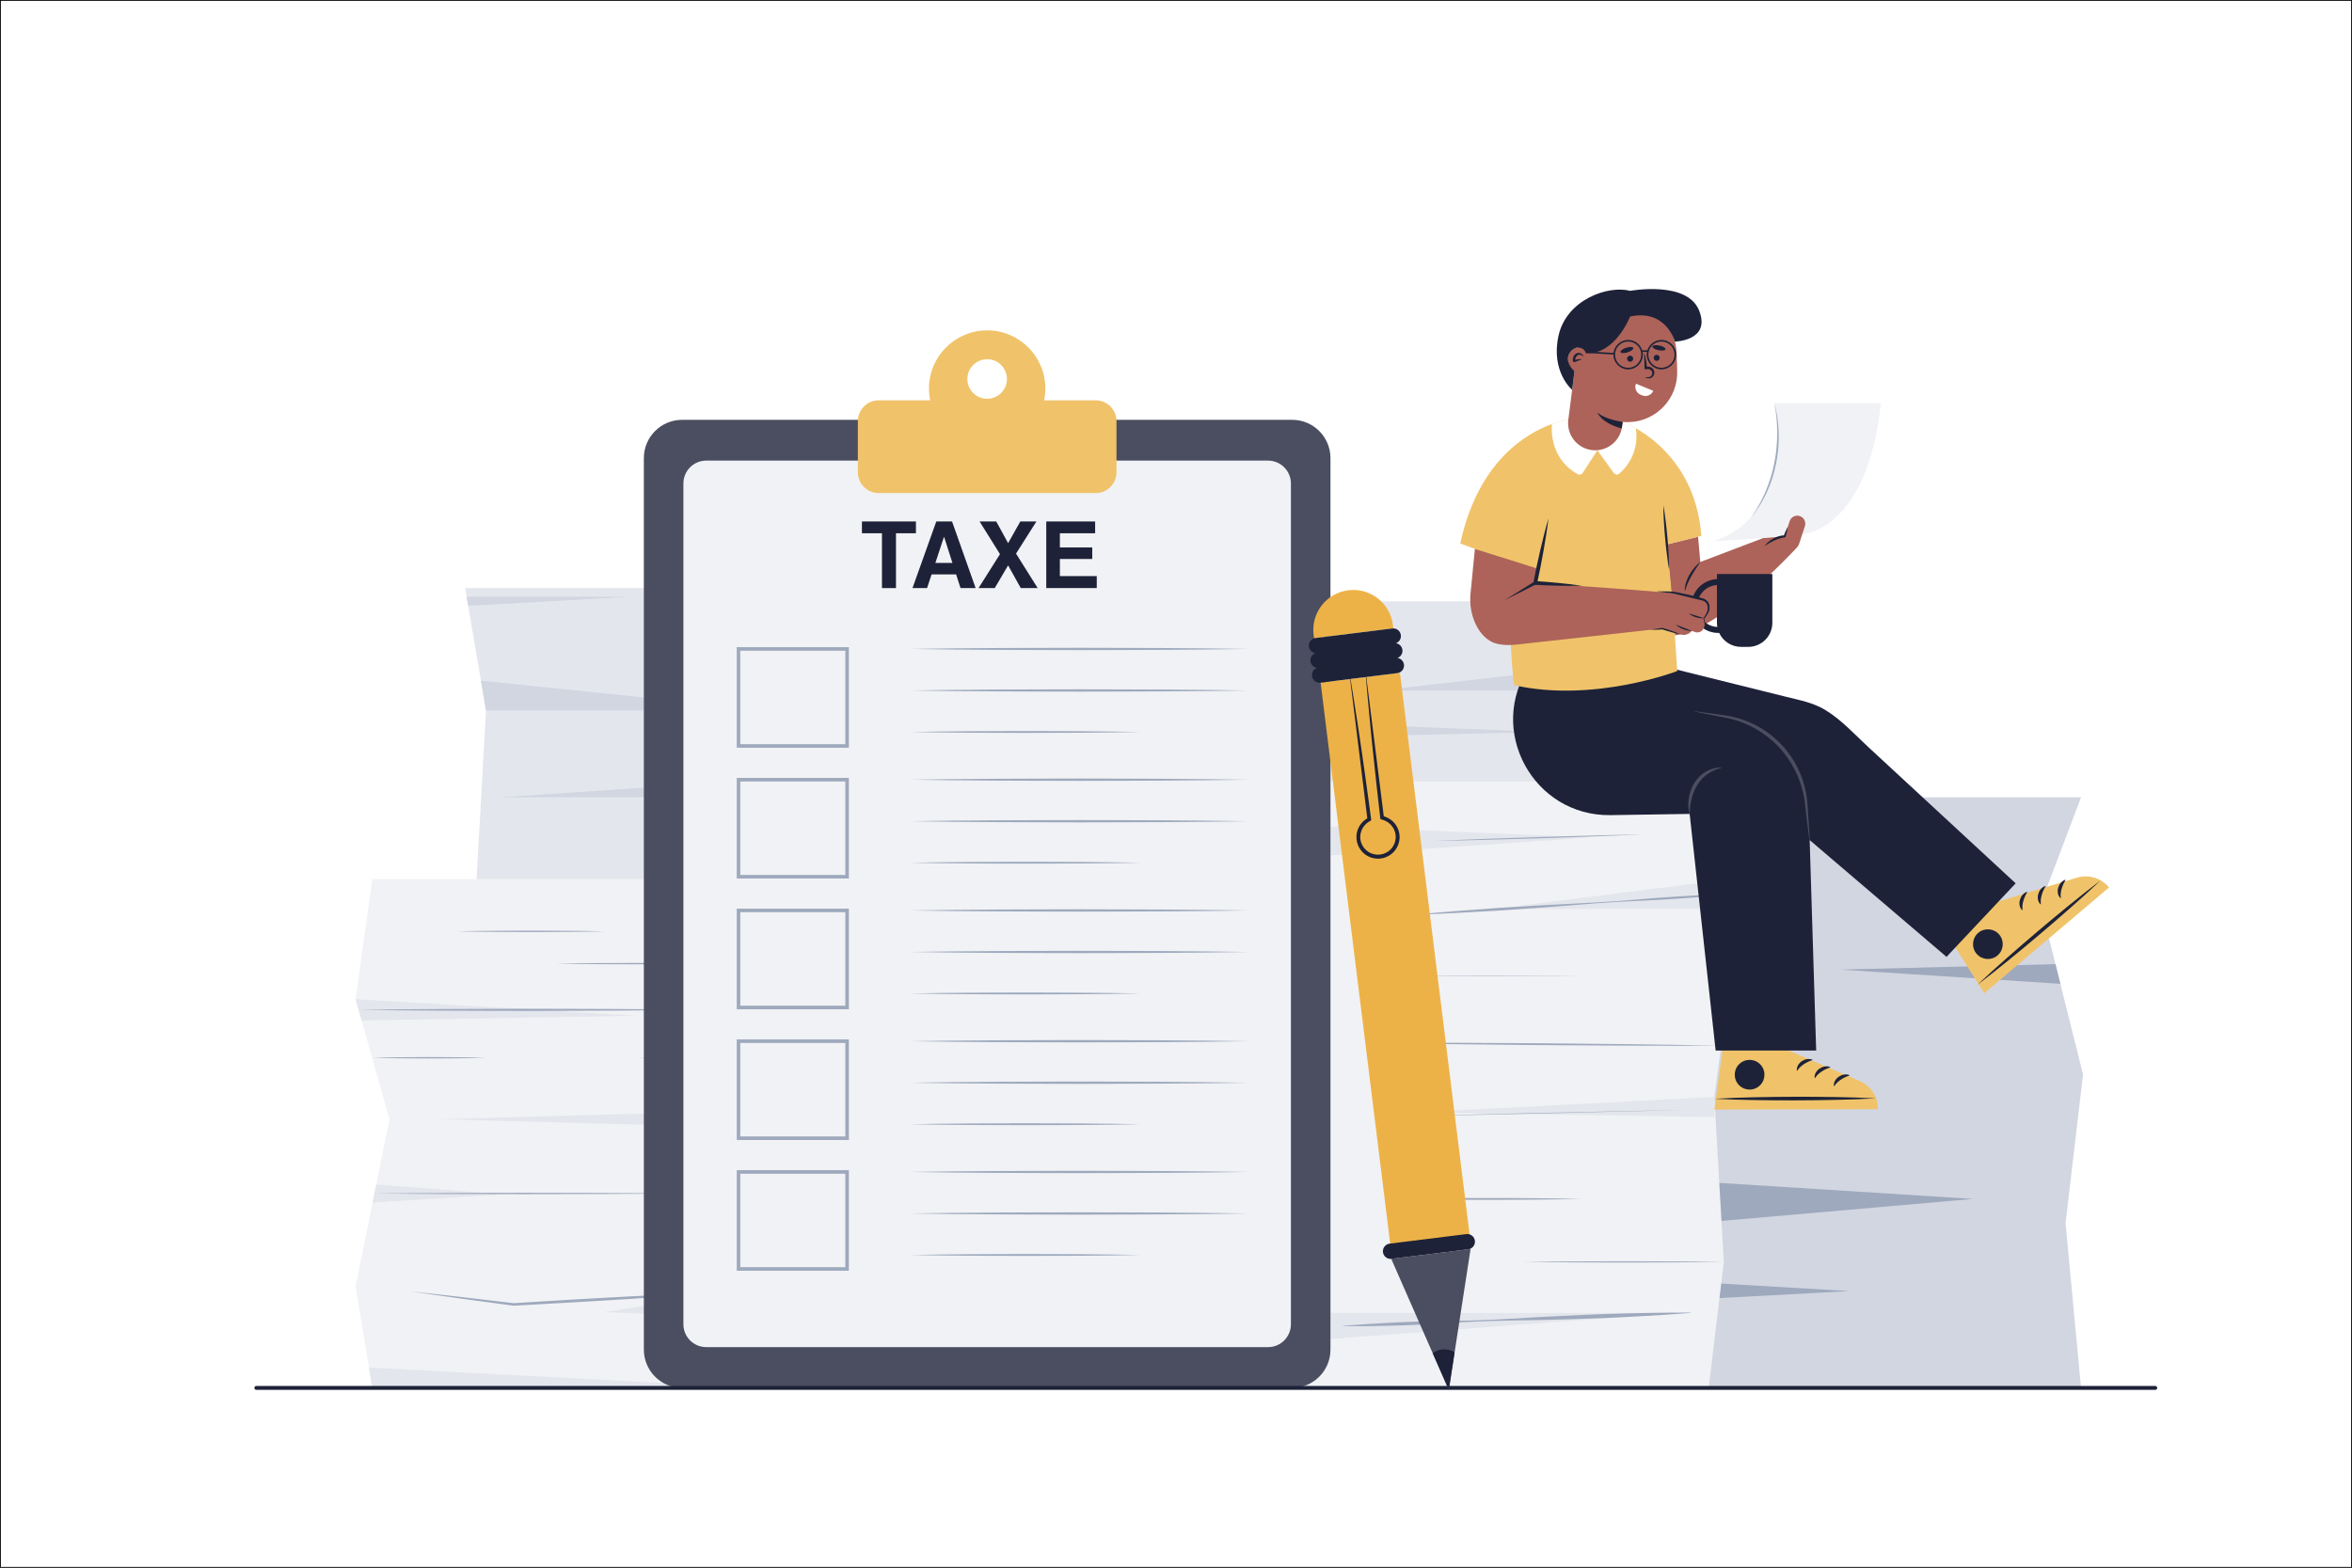 <?xml version="1.0" encoding="UTF-8"?>
<!-- Generator: Adobe Illustrator 27.4.0, SVG Export Plug-In . SVG Version: 6.00 Build 0)  -->
<svg xmlns="http://www.w3.org/2000/svg" xmlns:xlink="http://www.w3.org/1999/xlink" version="1.1" id="Layer_1" x="0px" y="0px" viewBox="0 0 3000 2000" style="enable-background:new 0 0 3000 2000;" xml:space="preserve">
<rect x="0" y="0" width="3000" height="2000" fill="#333333" stroke="none"/>
<style type="text/css">
	.st0{fill:#FFFFFF;}
	.st1{clip-path:url(#XMLID_00000128455831995631593940000008985563510069323145_);fill:#9EA9BD;}
	.st2{fill:#E4E6ED;}
	.st3{fill:#D2D6E1;}
	.st4{fill:#F1F2F5;}
	.st5{fill:#9EA9BD;}
	.st6{fill:#4A4E60;}
	.st7{fill:#F0C36A;}
	.st8{fill:#1D2238;}
	.st9{fill:#EDB247;}
	.st10{clip-path:url(#XMLID_00000052103626297274054140000005135505161548679345_);fill:#1D2238;}
	.st11{fill:#AD6359;}
	.st12{clip-path:url(#XMLID_00000116225863555408371270000011051135409095006881_);fill:#FFFFFF;}
</style>
<g>
	<rect x="0.5" y="0.49" class="st0" width="2999" height="1999.01"></rect>
	<path d="M3000,2000H0V0h3000V2000z M1,1999.01h2998V0.99H1V1999.01z"></path>
</g>
<g>
	<g>
		<defs>
			<polygon id="XMLID_8_" points="2654.38,1770.64 2037.47,1770.64 2037.47,1017.19 2654.38,1017.19 2602.73,1153.74      2656.95,1370.76 2634.65,1560.43    "></polygon>
		</defs>
		<use xlink:href="#XMLID_8_" style="overflow:visible;fill:#D2D6E1;"></use>
		<clipPath id="XMLID_00000137097414869116216500000012151109002446432427_">
			<use xlink:href="#XMLID_8_" style="overflow:visible;"></use>
		</clipPath>
		<path style="clip-path:url(#XMLID_00000137097414869116216500000012151109002446432427_);fill:#9EA9BD;" d="M2128.95,1505.28    c5.63,0,387.68,24.28,387.68,24.28l-387.68,33.9V1505.28z"></path>
		<polygon style="clip-path:url(#XMLID_00000137097414869116216500000012151109002446432427_);fill:#9EA9BD;" points="    2634.65,1229.73 2347.21,1237 2649.93,1256.54   "></polygon>
		<polygon style="clip-path:url(#XMLID_00000137097414869116216500000012151109002446432427_);fill:#9EA9BD;" points="    2180.9,1636.69 2359.07,1647.13 2164.85,1657.55   "></polygon>
	</g>
	<g>
		<g>
			<polygon class="st2" points="2075.96,1027.91 1668.21,1027.91 1668.21,767.09 2075.96,767.09 2049.58,880.86    "></polygon>
			<polygon class="st3" points="2049.58,880.86 1759.93,880.86 2057.47,846.84    "></polygon>
			<polygon class="st3" points="1697.03,922.96 1967.7,933.82 1697.03,940.11    "></polygon>
		</g>
		<g>
			<polygon class="st2" points="871.35,1381.28 593.34,1381.28 619.89,906.33 593.34,750.26 871.35,750.26    "></polygon>
			<polygon class="st3" points="619.89,906.33 821.24,906.33 821.24,889.78 613.42,868.35    "></polygon>
			<polygon class="st3" points="597.18,772.84 802.58,761.35 595.22,761.35    "></polygon>
			<polygon class="st3" points="821.24,1004.91 638.1,1017.19 821.24,1017.19    "></polygon>
		</g>
		<g>
			<g>
				<polygon class="st4" points="2179.46,1770.64 1646.89,1770.64 1646.89,997 2196.33,997 2218.76,1159.52 2186.69,1399.45       2198.74,1609.89     "></polygon>
				<polygon class="st2" points="2218.76,1159.52 1905.61,1159.52 2213.41,1120.73     "></polygon>
				<polygon class="st2" points="1690.77,1054.02 2028.26,1068.46 1690.77,1091.68     "></polygon>
				<polygon class="st2" points="2186.69,1399.45 1807.27,1419.19 2186.69,1425.03     "></polygon>
				<path class="st2" d="M1690.77,1674.79c0,0.84,449.18,0,449.18,0l-449.18,33.85V1674.79z"></path>
			</g>
			<path class="st5" d="M2216.1,1140.28c-17,1.69-34.01,3.06-51.03,4.4c-8.51,0.65-17.02,1.26-25.54,1.84     c-8.51,0.6-17.03,1.12-25.56,1.58l-25.58,1.23c-8.53,0.39-17.05,0.8-25.57,1.3c-17.04,1.02-34.06,2.3-51.08,3.68     c-17.01,1.41-34.03,2.75-51.06,3.95c-17.03,1.22-34.05,2.46-51.09,3.53c-34.08,2.06-68.17,3.92-102.3,5.14l-0.02-0.32     c34-3.22,68.05-5.81,102.1-8.19c17.03-1.15,34.07-2.13,51.11-3.13c17.04-1.02,34.09-1.9,51.14-2.71     c17.05-0.84,34.1-1.78,51.12-2.98c8.51-0.61,17.02-1.31,25.53-2.03l25.52-2.1c8.51-0.65,17.03-1.24,25.55-1.75     c8.52-0.53,17.04-1.03,25.56-1.49c17.05-0.89,34.1-1.74,51.17-2.27L2216.1,1140.28z"></path>
			<path class="st5" d="M2195.43,1334.05c-18.98,0.11-37.96,0.07-56.94,0.11l-56.94-0.14c-18.98-0.01-37.96-0.19-56.94-0.3     l-56.94-0.36l-113.87-1.2l-56.93-0.8c-18.98-0.35-37.95-0.62-56.93-1.05c18.98-0.11,37.96-0.07,56.94-0.12l56.94,0.13     l113.87,0.66l56.93,0.57c18.98,0.21,37.96,0.34,56.93,0.63l56.93,0.8C2157.48,1333.36,2176.46,1333.63,2195.43,1334.05z"></path>
			<path class="st5" d="M1775.41,1529.56c10.08-0.27,20.16-0.38,30.24-0.58l30.24-0.33c20.16-0.22,40.32-0.25,60.48-0.28     c20.16,0.03,40.32,0.06,60.48,0.27l30.24,0.33c10.08,0.2,20.16,0.31,30.24,0.58c-10.08,0.27-20.16,0.38-30.24,0.58l-30.24,0.33     c-20.16,0.22-40.32,0.25-60.48,0.27c-20.16-0.03-40.32-0.06-60.48-0.28l-30.24-0.33     C1795.57,1529.94,1785.49,1529.83,1775.41,1529.56z"></path>
			<polygon class="st5" points="2198.74,1609.89 2166.77,1610.28 2134.8,1610.5 2070.87,1610.68 2006.94,1610.5 1974.97,1610.28      1943,1609.89 1974.97,1609.51 2006.94,1609.29 2070.87,1609.1 2134.8,1609.29 2166.77,1609.51    "></polygon>
			<polygon class="st5" points="1829.86,1072.85 1863.09,1071.42 1896.32,1070.16 1962.79,1067.89 2029.27,1065.99 2062.52,1065.17      2095.77,1064.52 2062.54,1065.95 2029.31,1067.21 1962.84,1069.47 1896.36,1071.37 1863.11,1072.19    "></polygon>
			<polygon class="st5" points="1775.41,1244.94 1805.65,1244.8 1835.89,1244.75 1896.37,1244.65 1956.85,1244.74 1987.09,1244.8      2017.33,1244.94 1987.09,1245.09 1956.85,1245.14 1896.37,1245.24 1835.89,1245.14 1805.65,1245.09    "></polygon>
			<polygon class="st5" points="2147.3,1416.05 2097.79,1417.37 2048.28,1418.56 1949.27,1420.93 1850.25,1423.05 1800.74,1424.1      1751.23,1425.03 1800.73,1423.71 1850.24,1422.52 1949.25,1420.15 2048.27,1418.03 2097.78,1416.98    "></polygon>
			<path class="st5" d="M1713.24,1691.47c18.42-1.61,36.86-2.72,55.3-3.72l13.83-0.71l13.84-0.61c9.23-0.42,18.45-0.72,27.69-0.93     l27.71-0.4l13.85-0.18l13.85-0.32c9.23-0.29,18.46-0.64,27.68-1.09c9.23-0.42,18.44-1.04,27.66-1.55     c9.22-0.55,18.44-1.16,27.66-1.66c9.22-0.52,18.45-0.96,27.67-1.39l27.67-1.3c9.22-0.44,18.45-0.76,27.68-1.12     c36.92-1.21,73.85-2.02,110.82-1.94l0.02,0.47c-36.85,2.91-73.74,4.91-110.64,6.52c-9.23,0.35-18.45,0.74-27.69,1l-27.69,0.82     c-9.23,0.28-18.46,0.54-27.7,0.73c-9.23,0.21-18.47,0.3-27.71,0.45c-9.23,0.19-18.47,0.28-27.7,0.56     c-9.23,0.25-18.46,0.6-27.68,1.02l-13.83,0.73l-13.83,0.87l-27.66,1.71c-9.22,0.49-18.45,0.9-27.68,1.18l-13.84,0.44l-13.85,0.35     c-18.47,0.41-36.94,0.71-55.43,0.51L1713.24,1691.47z"></path>
		</g>
		<g>
			<g>
				<polygon class="st4" points="964.76,1770.64 474.87,1770.64 453.52,1641.07 496.8,1427.85 453.52,1274.72 474.87,1121.51       964.76,1121.51 946.27,1251.16 986.97,1416.12 941.98,1647.5     "></polygon>
				<polygon class="st2" points="453.52,1274.72 813.44,1295.84 461.18,1301.82     "></polygon>
				<polygon class="st2" points="941.98,1647.5 770.59,1673.96 948.13,1680.76     "></polygon>
				<polygon class="st2" points="479.91,1511.04 641.19,1523.64 475.22,1534.15     "></polygon>
				<polygon class="st2" points="986.97,1416.12 558.21,1427.85 982.48,1439.22     "></polygon>
				<polygon class="st2" points="959.61,1157.6 871.35,1157.6 955.25,1188.18     "></polygon>
			</g>
			<path class="st5" d="M457.35,1288.27l53.89-0.62l53.89-0.38c17.96-0.17,35.92-0.14,53.89-0.2l53.89-0.13l53.89,0.11     c17.96,0.06,35.93,0.02,53.89,0.18l53.89,0.37c17.96,0.22,35.93,0.35,53.89,0.66c-17.96,0.32-35.92,0.46-53.89,0.69l-53.89,0.4     c-17.96,0.17-35.92,0.14-53.89,0.21l-53.89,0.13l-53.89-0.12c-17.96-0.06-35.93-0.03-53.89-0.19l-53.89-0.39l-26.94-0.32     C475.31,1288.58,466.33,1288.47,457.35,1288.27z"></path>
			<path class="st5" d="M941.98,1647.5c-11.95,0.97-23.9,1.83-35.85,2.7l-17.93,1.32l-17.93,1.21c-23.91,1.6-47.82,3.27-71.74,4.72     l-35.88,2.2l-35.89,2.12c-23.93,1.35-47.86,2.71-71.79,3.95l-0.15,0.01l-0.14-0.02c-10.94-1.42-21.88-2.92-32.81-4.41l-32.8-4.47     c-10.94-1.46-21.86-3.04-32.79-4.59c-10.93-1.55-21.85-3.1-32.77-4.74c10.98,1.14,21.95,2.35,32.92,3.58     c10.97,1.22,21.94,2.41,32.9,3.72l32.88,3.85c10.96,1.28,21.92,2.55,32.87,3.91l-0.29-0.01c23.92-1.53,47.84-2.95,71.77-4.37     l35.89-2.04l35.9-1.96c23.93-1.32,47.87-2.42,71.81-3.59l17.95-0.87l17.96-0.76C918.03,1648.44,930,1647.91,941.98,1647.5z"></path>
			<polygon class="st5" points="477.57,1522.6 525.29,1522.16 573.02,1521.9 668.46,1521.69 763.91,1521.9 811.64,1522.15      859.36,1522.6 811.64,1523.04 763.91,1523.29 668.46,1523.5 573.02,1523.29 525.29,1523.04    "></polygon>
			<path class="st5" d="M970.53,1349.47c-6.55,0.2-13.09,0.29-19.64,0.44l-19.64,0.25c-13.09,0.15-26.18,0.14-39.27,0.21     c-13.09-0.07-26.18-0.06-39.27-0.21l-19.64-0.25c-6.55-0.15-13.09-0.24-19.64-0.44c6.55-0.21,13.09-0.29,19.64-0.44l19.64-0.25     c13.09-0.14,26.18-0.14,39.27-0.21c13.09,0.08,26.18,0.06,39.27,0.21l19.64,0.25C957.43,1349.18,963.98,1349.26,970.53,1349.47z"></path>
			<path class="st5" d="M582.28,1188.18c7.93-0.2,15.86-0.29,23.79-0.44l23.79-0.25c15.86-0.15,31.72-0.14,47.58-0.21     c15.86,0.07,31.72,0.06,47.58,0.21l23.79,0.25c7.93,0.15,15.86,0.24,23.79,0.44c-7.93,0.21-15.86,0.29-23.79,0.44l-23.79,0.25     c-15.86,0.14-31.72,0.14-47.58,0.21c-15.86-0.08-31.72-0.06-47.58-0.21l-23.79-0.25     C598.14,1188.47,590.21,1188.38,582.28,1188.18z"></path>
			<path class="st5" d="M709.6,1229.37c8.58-0.2,17.16-0.29,25.73-0.44l25.73-0.25c17.16-0.15,34.31-0.14,51.47-0.21     c17.16,0.07,34.31,0.06,51.47,0.21l25.73,0.25c8.58,0.15,17.16,0.24,25.73,0.44c-8.58,0.21-17.16,0.29-25.73,0.44l-25.73,0.25     c-17.16,0.14-34.31,0.14-51.47,0.21c-17.16-0.08-34.31-0.06-51.47-0.21l-25.73-0.25C726.76,1229.66,718.18,1229.57,709.6,1229.37     z"></path>
			<path class="st5" d="M474.65,1349.47c6.05-0.2,12.1-0.29,18.16-0.44l18.16-0.25c12.1-0.17,24.21-0.19,36.31-0.21     c12.1,0.02,24.21,0.04,36.31,0.21l18.16,0.25c6.05,0.15,12.1,0.24,18.16,0.44c-6.05,0.21-12.1,0.29-18.16,0.44l-18.16,0.25     c-12.1,0.16-24.21,0.19-36.31,0.21c-12.1-0.02-24.21-0.05-36.31-0.21l-18.16-0.25C486.75,1349.76,480.7,1349.67,474.65,1349.47z"></path>
			<polygon class="st2" points="470.59,1744.66 964.76,1770.64 474.87,1770.64    "></polygon>
		</g>
		<g>
			<g>
				<path class="st6" d="M1648.17,1770.64H870.1c-26.99,0-48.86-21.88-48.86-48.86V584.45c0-26.99,21.88-48.86,48.86-48.86h778.07      c26.99,0,48.86,21.88,48.86,48.86v1137.33C1697.03,1748.77,1675.16,1770.64,1648.17,1770.64z"></path>
				<path class="st4" d="M1617.42,1718.61H900.85c-16.11,0-29.17-13.06-29.17-29.17V616.79c0-16.11,13.06-29.17,29.17-29.17h716.56      c16.11,0,29.17,13.06,29.17,29.17v1072.65C1646.59,1705.55,1633.53,1718.61,1617.42,1718.61z"></path>
			</g>
			<g>
				<path class="st7" d="M1397.56,510.71h-65.74c1-4.86,1.53-9.89,1.53-15.04c0-40.99-33.23-74.21-74.21-74.21      c-40.99,0-74.21,33.23-74.21,74.21c0,5.15,0.53,10.18,1.53,15.04h-65.74c-14.64,0-26.51,11.87-26.51,26.51v65.34      c0,14.64,11.87,26.51,26.51,26.51h276.86c14.64,0,26.51-11.87,26.51-26.51v-65.34C1424.07,522.58,1412.2,510.71,1397.56,510.71z       M1259.13,508.73c-13.93,0-25.22-11.29-25.22-25.22c0-13.93,11.29-25.22,25.22-25.22s25.22,11.29,25.22,25.22      C1284.35,497.44,1273.06,508.73,1259.13,508.73z"></path>
				<g>
					<g>
						<path class="st5" d="M1082.75,953.93H939.72v-128.3h143.02V953.93z M944.24,949.41h133.98V830.16H944.24V949.41z"></path>
						<g>
							<path class="st5" d="M1160.6,827.9c18.01-0.34,36.01-0.48,54.02-0.73l54.02-0.41c18.01-0.18,36.01-0.15,54.02-0.21         l54.02-0.13l54.02,0.13c18.01,0.07,36.01,0.03,54.02,0.21l54.02,0.42c18.01,0.25,36.01,0.39,54.02,0.73         c-18.01,0.34-36.01,0.48-54.02,0.73l-54.02,0.42c-18.01,0.18-36.01,0.14-54.02,0.21l-54.02,0.13l-54.02-0.13         c-18.01-0.07-36.01-0.03-54.02-0.21l-54.02-0.41C1196.61,828.38,1178.61,828.23,1160.6,827.9z"></path>
							<path class="st5" d="M1160.6,880.86c18.01-0.34,36.01-0.48,54.02-0.73l54.02-0.41c18.01-0.18,36.01-0.15,54.02-0.21         l54.02-0.13l54.02,0.13c18.01,0.07,36.01,0.03,54.02,0.21l54.02,0.42c18.01,0.25,36.01,0.39,54.02,0.73         c-18.01,0.34-36.01,0.48-54.02,0.73l-54.02,0.42c-18.01,0.18-36.01,0.14-54.02,0.21l-54.02,0.13l-54.02-0.13         c-18.01-0.07-36.01-0.03-54.02-0.21l-54.02-0.41C1196.61,881.34,1178.61,881.2,1160.6,880.86z"></path>
							<path class="st5" d="M1160.6,933.83c12.27-0.28,24.54-0.4,36.8-0.6l36.8-0.34c12.27-0.15,24.54-0.12,36.8-0.18l36.8-0.11         l36.8,0.11c12.27,0.06,24.54,0.02,36.8,0.17l36.8,0.34c12.27,0.2,24.54,0.32,36.8,0.6c-12.27,0.28-24.54,0.4-36.8,0.6         l-36.8,0.34c-12.27,0.15-24.54,0.11-36.8,0.17l-36.8,0.11l-36.8-0.11c-12.27-0.05-24.54-0.03-36.8-0.18l-36.8-0.34         C1185.14,934.22,1172.87,934.1,1160.6,933.83z"></path>
						</g>
					</g>
					<g>
						<path class="st5" d="M1082.75,1120.74H939.72v-128.3h143.02V1120.74z M944.24,1116.22h133.98V996.97H944.24V1116.22z"></path>
						<g>
							<path class="st5" d="M1160.6,994.7c18.01-0.34,36.01-0.48,54.02-0.73l54.02-0.41c18.01-0.18,36.01-0.15,54.02-0.21         l54.02-0.13l54.02,0.13c18.01,0.07,36.01,0.03,54.02,0.21l54.02,0.42c18.01,0.25,36.01,0.39,54.02,0.73         c-18.01,0.34-36.01,0.48-54.02,0.73l-54.02,0.42c-18.01,0.18-36.01,0.14-54.02,0.21l-54.02,0.13l-54.02-0.13         c-18.01-0.07-36.01-0.03-54.02-0.21l-54.02-0.41C1196.61,995.18,1178.61,995.04,1160.6,994.7z"></path>
							<path class="st5" d="M1160.6,1047.67c18.01-0.34,36.01-0.48,54.02-0.73l54.02-0.41c18.01-0.18,36.01-0.15,54.02-0.21         l54.02-0.13l54.02,0.13c18.01,0.07,36.01,0.03,54.02,0.21l54.02,0.42c18.01,0.25,36.01,0.39,54.02,0.73         c-18.01,0.34-36.01,0.48-54.02,0.73l-54.02,0.42c-18.01,0.18-36.01,0.14-54.02,0.21l-54.02,0.13l-54.02-0.13         c-18.01-0.07-36.01-0.03-54.02-0.21l-54.02-0.41C1196.61,1048.15,1178.61,1048,1160.6,1047.67z"></path>
							<path class="st5" d="M1160.6,1100.63c12.27-0.28,24.54-0.4,36.8-0.6l36.8-0.34c12.27-0.15,24.54-0.12,36.8-0.18l36.8-0.11         l36.8,0.11c12.27,0.06,24.54,0.02,36.8,0.17l36.8,0.34c12.27,0.2,24.54,0.32,36.8,0.6c-12.27,0.28-24.54,0.4-36.8,0.6         l-36.8,0.34c-12.27,0.15-24.54,0.11-36.8,0.17l-36.8,0.11l-36.8-0.11c-12.27-0.05-24.54-0.03-36.8-0.18l-36.8-0.34         C1185.14,1101.03,1172.87,1100.91,1160.6,1100.63z"></path>
						</g>
					</g>
					<g>
						<path class="st5" d="M1082.75,1287.55H939.72v-128.3h143.02V1287.55z M944.24,1283.02h133.98v-119.25H944.24V1283.02z"></path>
						<g>
							<path class="st5" d="M1160.6,1161.51c18.01-0.34,36.01-0.48,54.02-0.73l54.02-0.41c18.01-0.18,36.01-0.15,54.02-0.21         l54.02-0.13l54.02,0.13c18.01,0.07,36.01,0.03,54.02,0.21l54.02,0.42c18.01,0.25,36.01,0.39,54.02,0.73         c-18.01,0.34-36.01,0.48-54.02,0.73l-54.02,0.42c-18.01,0.18-36.01,0.14-54.02,0.21l-54.02,0.13l-54.02-0.13         c-18.01-0.07-36.01-0.03-54.02-0.21l-54.02-0.41C1196.61,1161.99,1178.61,1161.85,1160.6,1161.51z"></path>
							<path class="st5" d="M1160.6,1214.48c18.01-0.34,36.01-0.48,54.02-0.73l54.02-0.41c18.01-0.18,36.01-0.15,54.02-0.21         l54.02-0.13l54.02,0.13c18.01,0.07,36.01,0.03,54.02,0.21l54.02,0.42c18.01,0.25,36.01,0.39,54.02,0.73         c-18.01,0.34-36.01,0.48-54.02,0.73l-54.02,0.42c-18.01,0.18-36.01,0.14-54.02,0.21l-54.02,0.13l-54.02-0.13         c-18.01-0.07-36.01-0.03-54.02-0.21l-54.02-0.41C1196.61,1214.96,1178.61,1214.81,1160.6,1214.48z"></path>
							<path class="st5" d="M1160.6,1267.44c12.27-0.28,24.54-0.4,36.8-0.6l36.8-0.34c12.27-0.15,24.54-0.12,36.8-0.18l36.8-0.11         l36.8,0.11c12.27,0.06,24.54,0.02,36.8,0.17l36.8,0.34c12.27,0.2,24.54,0.32,36.8,0.6c-12.27,0.28-24.54,0.4-36.8,0.6         l-36.8,0.34c-12.27,0.15-24.54,0.11-36.8,0.17l-36.8,0.11l-36.8-0.11c-12.27-0.06-24.54-0.03-36.8-0.18l-36.8-0.34         C1185.14,1267.84,1172.87,1267.72,1160.6,1267.44z"></path>
						</g>
					</g>
					<g>
						<path class="st5" d="M1082.75,1454.35H939.72v-128.3h143.02V1454.35z M944.24,1449.83h133.98v-119.25H944.24V1449.83z"></path>
						<g>
							<path class="st5" d="M1160.6,1328.32c18.01-0.34,36.01-0.48,54.02-0.73l54.02-0.41c18.01-0.18,36.01-0.15,54.02-0.21         l54.02-0.13l54.02,0.13c18.01,0.07,36.01,0.03,54.02,0.21l54.02,0.42c18.01,0.25,36.01,0.39,54.02,0.73         c-18.01,0.34-36.01,0.48-54.02,0.73l-54.02,0.42c-18.01,0.18-36.01,0.14-54.02,0.21l-54.02,0.13l-54.02-0.13         c-18.01-0.07-36.01-0.03-54.02-0.21l-54.02-0.41C1196.61,1328.8,1178.61,1328.65,1160.6,1328.32z"></path>
							<path class="st5" d="M1160.6,1381.28c18.01-0.34,36.01-0.48,54.02-0.73l54.02-0.41c18.01-0.18,36.01-0.15,54.02-0.21         l54.02-0.13l54.02,0.13c18.01,0.07,36.01,0.03,54.02,0.21l54.02,0.42c18.01,0.25,36.01,0.39,54.02,0.73         c-18.01,0.34-36.01,0.48-54.02,0.73l-54.02,0.42c-18.01,0.18-36.01,0.14-54.02,0.21l-54.02,0.13l-54.02-0.13         c-18.01-0.07-36.01-0.03-54.02-0.21l-54.02-0.41C1196.61,1381.76,1178.61,1381.62,1160.6,1381.28z"></path>
							<path class="st5" d="M1160.6,1434.25c12.27-0.28,24.54-0.4,36.8-0.6l36.8-0.34c12.27-0.15,24.54-0.12,36.8-0.18l36.8-0.11         l36.8,0.11c12.27,0.06,24.54,0.02,36.8,0.17l36.8,0.34c12.27,0.2,24.54,0.32,36.8,0.6c-12.27,0.28-24.54,0.4-36.8,0.6         l-36.8,0.34c-12.27,0.15-24.54,0.11-36.8,0.17l-36.8,0.11l-36.8-0.11c-12.27-0.05-24.54-0.03-36.8-0.18l-36.8-0.34         C1185.14,1434.64,1172.87,1434.52,1160.6,1434.25z"></path>
						</g>
					</g>
					<g>
						<path class="st5" d="M1082.75,1621.16H939.72v-128.3h143.02V1621.16z M944.24,1616.64h133.98v-119.25H944.24V1616.64z"></path>
						<g>
							<path class="st5" d="M1160.6,1495.13c18.01-0.34,36.01-0.48,54.02-0.73l54.02-0.41c18.01-0.18,36.01-0.15,54.02-0.21         l54.02-0.13l54.02,0.13c18.01,0.07,36.01,0.03,54.02,0.21l54.02,0.42c18.01,0.25,36.01,0.39,54.02,0.73         c-18.01,0.34-36.01,0.48-54.02,0.73l-54.02,0.42c-18.01,0.18-36.01,0.14-54.02,0.21l-54.02,0.13l-54.02-0.13         c-18.01-0.07-36.01-0.03-54.02-0.21l-54.02-0.41C1196.61,1495.61,1178.61,1495.46,1160.6,1495.13z"></path>
							<path class="st5" d="M1160.6,1548.09c18.01-0.34,36.01-0.48,54.02-0.73l54.02-0.41c18.01-0.18,36.01-0.15,54.02-0.21         l54.02-0.13l54.02,0.13c18.01,0.07,36.01,0.03,54.02,0.21l54.02,0.42c18.01,0.25,36.01,0.39,54.02,0.73         c-18.01,0.34-36.01,0.48-54.02,0.73l-54.02,0.42c-18.01,0.18-36.01,0.14-54.02,0.21l-54.02,0.13l-54.02-0.13         c-18.01-0.07-36.01-0.03-54.02-0.21l-54.02-0.41C1196.61,1548.57,1178.61,1548.43,1160.6,1548.09z"></path>
							<path class="st5" d="M1160.6,1601.05c12.27-0.28,24.54-0.4,36.8-0.6l36.8-0.34c12.27-0.15,24.54-0.12,36.8-0.18l36.8-0.11         l36.8,0.11c12.27,0.06,24.54,0.02,36.8,0.17l36.8,0.34c12.27,0.2,24.54,0.32,36.8,0.6c-12.27,0.28-24.54,0.4-36.8,0.6         l-36.8,0.34c-12.27,0.15-24.54,0.11-36.8,0.17l-36.8,0.11l-36.8-0.11c-12.27-0.06-24.54-0.03-36.8-0.18l-36.8-0.34         C1185.14,1601.45,1172.87,1601.33,1160.6,1601.05z"></path>
						</g>
					</g>
				</g>
				<g>
					<path class="st8" d="M1168.27,665.26v15.05h-25.43v69.95h-17.88v-69.95h-25.55v-15.05H1168.27z"></path>
					<path class="st8" d="M1194.25,665.26h20.1l30.07,85h-19.26l-5.61-17.47h-31.3l-5.76,17.47h-18.58L1194.25,665.26z        M1193.08,718.14h21.77l-10.74-33.45L1193.08,718.14z"></path>
					<path class="st8" d="M1268.81,750.26h-20.65l27.33-43.31l-26.01-41.69h21.22l15.16,27.68l15.58-27.68h20.53l-26.01,41l27.62,44       h-21.57l-16.15-28.98L1268.81,750.26z"></path>
					<path class="st8" d="M1396.86,680.31h-44.98v18.05h41.29v14.76h-41.29v21.86h47.06v15.28h-64.42v-85h62.34V680.31z"></path>
				</g>
			</g>
		</g>
	</g>
	<path class="st8" d="M2749.06,1773.14H326.96c-1.38,0-2.5-1.12-2.5-2.5s1.12-2.5,2.5-2.5h2422.1c1.38,0,2.5,1.12,2.5,2.5   S2750.44,1773.14,2749.06,1773.14z"></path>
	<g>
		<g>
			<defs>
				
					<rect id="XMLID_2_" x="1728.39" y="861.98" transform="matrix(-0.992 0.123 -0.123 -0.992 3697.209 2234.704)" width="101.97" height="739.81"></rect>
			</defs>
			<use xlink:href="#XMLID_2_" style="overflow:visible;fill:#EDB247;"></use>
			<clipPath id="XMLID_00000057869826428351815200000001102496182307237308_">
				<use xlink:href="#XMLID_2_" style="overflow:visible;"></use>
			</clipPath>
		</g>
		
			<rect x="1679.19" y="807.67" transform="matrix(-0.992 0.123 -0.123 -0.992 3550.359 1452.732)" class="st0" width="101.97" height="57.36"></rect>
		<path class="st9" d="M1719.81,753.03L1719.81,753.03c27.94-3.48,53.41,16.36,56.89,44.3l0.53,4.26l-101.19,12.59l-0.53-4.26    C1672.03,781.98,1691.87,756.51,1719.81,753.03z"></path>
		<path class="st8" d="M1722.58,866.19c2.52,14.75,4.77,29.54,7.08,44.32l3.43,22.17l3.26,22.19l1.63,11.1l1.56,11.1l3.12,22.21    c1.06,7.4,2.06,14.81,3.04,22.22l2.98,22.23l0.37,2.78l-2.52,1.46c-4.53,2.62-8.14,6.81-9.98,11.68c-0.94,2.42-1.47,5-1.53,7.6    c0,1.3,0.05,2.6,0.26,3.89l0.35,1.92l0.54,1.87c1.64,4.92,5.01,9.22,9.39,12.01c4.41,2.76,9.7,3.89,14.85,3.28    c5.14-0.66,10-3.06,13.6-6.82c3.57-3.78,5.78-8.77,6.17-13.94l0.06-1.95l-0.13-1.95c-0.11-1.3-0.38-2.58-0.7-3.83    c-0.7-2.5-1.85-4.87-3.35-6.99c-2.97-4.28-7.51-7.45-12.54-8.89l-2.8-0.8l-0.32-2.78l-2.55-22.28c-0.86-7.43-1.7-14.85-2.49-22.29    c-1.58-14.87-3.28-29.72-4.76-44.6l-2.28-22.31l-2.1-22.34c-1.39-14.89-2.83-29.78-4-44.7l0.51-0.06l22.32,178.01l-0.32-0.37    c6.09,1.65,11.63,5.4,15.29,10.57c1.84,2.57,3.25,5.45,4.12,8.49c0.4,1.53,0.73,3.08,0.88,4.65c0.05,0.79,0.13,1.58,0.17,2.37    l-0.06,2.37c-0.44,6.32-3.11,12.44-7.45,17.06c-4.36,4.61-10.33,7.61-16.62,8.43c-6.3,0.75-12.82-0.7-18.18-4.1    c-5.34-3.42-9.43-8.7-11.4-14.72l-0.64-2.28c-0.16-0.77-0.28-1.56-0.42-2.33c-0.25-1.56-0.3-3.15-0.29-4.73    c0.09-3.16,0.75-6.3,1.91-9.24c2.28-5.91,6.73-10.9,12.23-14l-0.22,0.43l-21.97-178.05L1722.58,866.19z"></path>
		<g>
			<defs>
				<polyline id="XMLID_4_" points="1875.73,1593.44 1847.97,1773.13 1774.54,1606.03     "></polyline>
			</defs>
			<use xlink:href="#XMLID_4_" style="overflow:visible;fill:#4A4E60;"></use>
			<clipPath id="XMLID_00000170277415239170416250000015898425760662091408_">
				<use xlink:href="#XMLID_4_" style="overflow:visible;"></use>
			</clipPath>
			
				<ellipse style="clip-path:url(#XMLID_00000170277415239170416250000015898425760662091408_);fill:#1D2238;" cx="1842.36" cy="1748.95" rx="25.84" ry="27.47"></ellipse>
		</g>
		<path class="st8" d="M1772.47,1586.59l97.88-12.18c5.36-0.67,10.24,3.14,10.91,8.49l0,0c0.67,5.36-3.14,10.24-8.49,10.91    l-97.88,12.18c-5.36,0.67-10.24-3.14-10.91-8.49l0,0C1763.31,1592.14,1767.11,1587.25,1772.47,1586.59z"></path>
		<path class="st8" d="M1673.51,862.45L1673.51,862.45c0.67,5.36,5.55,9.16,10.91,8.49l97.88-12.18c5.36-0.67,9.16-5.55,8.49-10.91    l0,0c-0.55-4.45-4.02-7.81-8.24-8.45c4.14-1.55,6.83-5.77,6.26-10.35c-0.55-4.45-4.02-7.81-8.24-8.45    c4.14-1.55,6.83-5.77,6.26-10.35c-0.67-5.36-5.55-9.16-10.91-8.49l-97.88,12.18c-5.36,0.67-9.16,5.55-8.49,10.91    c0.55,4.45,4.02,7.81,8.24,8.45c-4.14,1.55-6.83,5.77-6.26,10.35c0.55,4.45,4.02,7.81,8.24,8.45    C1675.64,853.65,1672.94,857.87,1673.51,862.45z"></path>
	</g>
	<g>
		<g>
			<g>
				<g>
					<path class="st4" d="M2263.21,514.4c0,0,27.24,143.84-78.63,176.12c0,0,79.63-3.95,114.19-9       c42.79-6.24,88.45-54.18,100.34-167.13H2263.21z"></path>
				</g>
				<path class="st5" d="M2263.21,514.4c3.66,12.41,5.19,25.39,5.56,38.34c0.2,6.48-0.03,12.98-0.57,19.45      c-0.57,6.47-1.52,12.9-2.76,19.28c-1.26,6.38-2.98,12.65-4.94,18.84l-1.57,4.61c-0.53,1.53-1.16,3.03-1.73,4.55      c-1.1,3.05-2.52,5.98-3.81,8.96c-2.83,5.84-5.78,11.62-9.25,17.1c-3.4,5.51-7.2,10.76-11.2,15.83l2.67-4.04      c0.89-1.34,1.83-2.65,2.64-4.05c1.67-2.76,3.4-5.47,4.9-8.32c3.24-5.56,5.98-11.39,8.59-17.25c5-11.83,8.91-24.1,11.4-36.69      c2.54-12.57,3.78-25.4,3.83-38.25c0.03-6.42-0.24-12.86-0.89-19.26C2265.52,527.09,2264.6,520.7,2263.21,514.4z"></path>
			</g>
			<path class="st11" d="M2295.65,658.38c-5.37-1.77-11.16,1.15-12.93,6.52l-6.38,19.34l-27.49,2.25l-80.11,30.48l-2.82-32.21     l-39.83,9.8l10.26,115.92c60.26-7.32,155.49-111.89,155.49-111.89l0,0c1.22-1.14,2.19-2.59,2.75-4.29l7.58-22.99     C2303.94,665.94,2301.02,660.15,2295.65,658.38z"></path>
			<path class="st8" d="M2168.74,716.96c-2.03,3.03-4.03,6.01-5.97,9.01c-1.91,3.01-3.76,6.04-5.5,9.12     c-1.73,3.09-3.26,6.25-4.71,9.48c-1.38,3.26-2.49,6.61-3.55,10.12c-0.19-3.65,0.32-7.36,1.34-10.9c1.05-3.53,2.5-6.95,4.29-10.16     c1.81-3.2,3.89-6.24,6.24-9.04C2163.24,721.79,2165.8,719.15,2168.74,716.96z"></path>
			<g>
				<path class="st7" d="M2275.8,1337.71l96.14,41.38c14.35,6.18,23.56,20.39,23.34,36l0,0l-208.6,0.52l10.74-77.71L2275.8,1337.71z      "></path>
				<path class="st8" d="M2186.64,1401.77c17.19,0.91,34.37,1.37,51.56,1.67c8.59,0.19,17.18,0.22,25.78,0.32l25.78,0.06l25.78-0.19      c8.59-0.15,17.18-0.21,25.77-0.45c17.18-0.38,34.37-0.93,51.55-1.93c-17.19-0.92-34.37-1.38-51.56-1.67      c-8.59-0.19-17.18-0.21-25.78-0.32l-25.78-0.06l-25.78,0.19c-8.59,0.15-17.18,0.22-25.77,0.45      C2221,1400.23,2203.82,1400.77,2186.64,1401.77z"></path>
				
					<ellipse transform="matrix(0.799 -0.602 0.602 0.799 -375.77 1618.636)" class="st8" cx="2230.54" cy="1370.76" rx="18.94" ry="18.94"></ellipse>
				<g>
					<path class="st8" d="M2358.96,1371.59c-2.46-1.01-4.84-1-7.09-0.64c-2.25,0.4-4.38,1.27-6.29,2.53c-1.91,1.25-3.58,2.98-4.81,5       c-1.21,2.04-1.95,4.49-1.61,7.08l0.4,0.23c0.6-0.82,1.1-1.7,1.8-2.45c0.33-0.38,0.62-0.8,0.97-1.16l1.05-1.09       c1.46-1.39,3.04-2.67,4.75-3.76c1.68-1.13,3.45-2.14,5.28-3.02c0.92-0.44,1.85-0.84,2.8-1.21c0.94-0.4,1.9-0.76,2.86-1.07       L2358.96,1371.59z"></path>
					<path class="st8" d="M2334.42,1361.26c-2.46-1.01-4.84-1-7.09-0.64c-2.25,0.4-4.38,1.27-6.29,2.53c-1.91,1.25-3.58,2.98-4.81,5       c-1.21,2.04-1.95,4.49-1.61,7.08l0.4,0.23c0.6-0.82,1.1-1.7,1.8-2.45c0.33-0.38,0.62-0.8,0.97-1.16l1.05-1.09       c1.46-1.39,3.04-2.67,4.75-3.76c1.68-1.13,3.45-2.14,5.28-3.02c0.92-0.44,1.85-0.84,2.8-1.21c0.94-0.4,1.9-0.76,2.86-1.07       L2334.42,1361.26z"></path>
					<path class="st8" d="M2311.72,1351.88c-2.46-1.01-4.84-1-7.09-0.64c-2.25,0.4-4.38,1.27-6.29,2.53c-1.91,1.25-3.58,2.98-4.81,5       c-1.21,2.04-1.95,4.49-1.61,7.08l0.4,0.23c0.6-0.82,1.1-1.7,1.8-2.45c0.33-0.38,0.62-0.8,0.97-1.16l1.05-1.09       c1.46-1.39,3.04-2.67,4.75-3.76c1.68-1.13,3.45-2.14,5.28-3.02c0.92-0.44,1.85-0.84,2.8-1.21c0.93-0.4,1.9-0.76,2.86-1.07       L2311.72,1351.88z"></path>
				</g>
			</g>
			<g>
				<path class="st7" d="M2548.86,1150.08l100.17-30.34c14.95-4.53,31.15,0.4,41.05,12.48l0,0l-159.13,134.87l-41.89-66.33      L2548.86,1150.08z"></path>
				<path class="st8" d="M2522,1256.54c13.73-10.38,27.16-21.11,40.49-31.96c6.69-5.39,13.28-10.91,19.91-16.37l19.75-16.57      l19.58-16.76c6.47-5.65,13-11.24,19.41-16.96c12.89-11.37,25.67-22.86,38.16-34.71c-13.73,10.38-27.16,21.1-40.49,31.96      c-6.69,5.39-13.27,10.92-19.91,16.37l-19.74,16.57l-19.58,16.76c-6.47,5.65-13,11.24-19.41,16.96      C2547.27,1233.21,2534.49,1244.7,2522,1256.54z"></path>
				<path class="st8" d="M2521.12,1216.77c6.76,7.98,18.72,8.97,26.7,2.2s8.97-18.72,2.2-26.7c-6.76-7.98-18.72-8.97-26.7-2.2      S2514.35,1208.79,2521.12,1216.77z"></path>
				<g>
					<path class="st8" d="M2634.28,1122.38c-2.53,0.82-4.34,2.35-5.83,4.08c-1.46,1.75-2.53,3.79-3.18,5.99       c-0.66,2.19-0.81,4.58-0.46,6.93c0.39,2.34,1.41,4.69,3.33,6.45l0.45-0.08c-0.07-1.02-0.25-2.01-0.2-3.03       c0-0.51-0.04-1.01-0.01-1.51l0.1-1.51c0.22-2.01,0.6-4,1.21-5.94c0.55-1.95,1.25-3.86,2.09-5.71c0.42-0.93,0.87-1.84,1.36-2.73       c0.46-0.91,0.96-1.8,1.5-2.66L2634.28,1122.38z"></path>
					<path class="st8" d="M2608.86,1130.29c-2.53,0.82-4.34,2.35-5.83,4.08c-1.46,1.75-2.53,3.79-3.18,5.99       c-0.66,2.19-0.81,4.58-0.46,6.93c0.39,2.34,1.41,4.69,3.33,6.45l0.45-0.08c-0.07-1.02-0.25-2.01-0.2-3.03       c0-0.51-0.04-1.01-0.01-1.51l0.1-1.51c0.22-2.01,0.6-4,1.21-5.94c0.55-1.95,1.25-3.86,2.09-5.71c0.42-0.93,0.87-1.84,1.36-2.73       c0.46-0.91,0.96-1.8,1.5-2.66L2608.86,1130.29z"></path>
					<path class="st8" d="M2585.46,1137.76c-2.53,0.82-4.34,2.35-5.83,4.08c-1.46,1.75-2.53,3.79-3.18,5.99       c-0.66,2.19-0.81,4.58-0.46,6.93c0.39,2.34,1.41,4.69,3.33,6.45l0.45-0.08c-0.07-1.02-0.25-2.01-0.2-3.03       c0-0.51-0.04-1.01-0.01-1.51l0.1-1.51c0.22-2.01,0.6-4,1.21-5.94c0.55-1.95,1.25-3.86,2.09-5.71c0.42-0.93,0.87-1.84,1.36-2.73       c0.46-0.91,0.96-1.8,1.5-2.66L2585.46,1137.76z"></path>
				</g>
			</g>
			<path class="st8" d="M2571,1126.93c-36.86-34.09-73.72-68.19-110.58-102.28c-25.83-23.89-51.65-47.77-77.48-71.66     c-17.58-16.26-33.91-34.5-54.52-47.08c-15.54-9.48-32.5-12.55-49.83-16.86c-32.39-8.05-64.78-16.1-97.17-24.15     c-18.98-4.72-37.95-9.43-56.93-14.15l-170.76-4.95c-0.84,1.18-1.65,2.36-2.46,3.54c-55.62,81.66,4.26,192.11,103.04,190.58     l100.87-1.56l33.14,301.88h128.23l-8.3-268.5l174.55,148.99C2482.79,1220.73,2571,1126.93,2571,1126.93z"></path>
			<path class="st6" d="M2308.01,1071.76l-1.13-7.8l-0.98-7.81l-1.95-15.62c-0.61-5.19-1.11-10.46-1.75-15.6l-0.5-3.81     c-0.14-1.27-0.42-2.52-0.62-3.78c-0.24-1.26-0.4-2.52-0.7-3.76l-0.85-3.73c-4.79-19.82-14.33-38.35-27.7-53.56     c-13.33-15.25-30.41-27.18-49.45-34.52c-4.75-1.86-9.64-3.37-14.6-4.65c-2.48-0.62-4.98-1.21-7.51-1.68     c-2.52-0.51-5.15-0.93-7.71-1.43l-15.44-3.03l-7.72-1.52l-7.7-1.66l0.06-0.46l31.14,4.27c5.18,0.72,10.4,1.36,15.54,2.48     c5.14,1.08,10.2,2.53,15.16,4.27c9.91,3.49,19.37,8.25,28.09,14.12c4.36,2.94,8.53,6.15,12.45,9.66c4,3.42,7.63,7.23,11.17,11.12     c6.86,7.96,12.81,16.73,17.49,26.15c1.11,2.38,2.31,4.72,3.27,7.17c0.5,1.22,1.02,2.42,1.5,3.65l1.33,3.71l0.66,1.86l0.57,1.89     l1.14,3.77c0.34,1.27,0.64,2.55,0.96,3.82c0.32,1.27,0.65,2.54,0.88,3.84l0.76,3.87c0.27,1.29,0.4,2.6,0.6,3.89     c0.17,1.3,0.41,2.59,0.52,3.9l0.36,3.92c0.42,5.23,0.72,10.45,1.08,15.68l2.09,31.36L2308.01,1071.76z"></path>
			<path class="st6" d="M2154.94,1038.38c-1.83-6.55-1.88-13.45-0.84-20.2c1.08-6.75,3.33-13.48,7.13-19.44     c3.71-5.99,8.99-11.1,15.08-14.56c6.09-3.48,12.96-5.26,19.69-5.19l0.1,0.45c-3.14,0.84-6.26,1.76-9.22,3.11     c-3,1.23-5.83,2.85-8.51,4.65c-5.33,3.68-9.85,8.48-13.24,13.99c-3.49,5.46-5.89,11.57-7.46,17.86     c-0.79,3.15-1.36,6.35-1.74,9.58c-0.38,3.22-0.62,6.48-0.53,9.72L2154.94,1038.38z"></path>
			<g>
				<defs>
					<path id="XMLID_12_" d="M2170.11,683.72c-8.43-113.01-100.38-145.49-100.38-145.49l-69.32-2.67c0,0-106.55,12.4-137.82,157.71       l68.22,25.73c-9.98,83.7,0.51,155.16,0.51,155.16c101.69,22.85,208-18.05,208-18.05c-6.4-98.91-5.03-78.71-13.23-161.56       L2170.11,683.72z"></path>
				</defs>
				<use xlink:href="#XMLID_12_" style="overflow:visible;fill:#F0C36A;"></use>
				<clipPath id="XMLID_00000054963461884636689250000013192813713079709834_">
					<use xlink:href="#XMLID_12_" style="overflow:visible;"></use>
				</clipPath>
				<path style="clip-path:url(#XMLID_00000054963461884636689250000013192813713079709834_);fill:#FFFFFF;" d="M1979.62,541.03      c0,0-5.85,42.24,32.66,63.88c2.24,1.26,5.08,0.57,6.47-1.59l18.72-28.86l20.91,28.89c1.68,2.32,4.99,2.68,7.15,0.8      c8.29-7.24,25.6-26.46,21.02-57.77c-5.97-40.79,0,0,0,0s-24.01-21.29-60.1-20.21C1990.36,527.24,1979.62,541.03,1979.62,541.03"></path>
			</g>
			<g>
				<path class="st11" d="M2139.28,473.12l-0.72-22.63c-1.12-34.99-30.39-62.45-65.38-61.33l0,0      c-33.37,1.07-59.87,27.74-61.29,60.55l-0.52-0.07l-10.97,85.92c-2.41,18.91,10.96,36.21,29.88,38.62h0      c18.91,2.41,36.21-10.96,38.62-29.88l0.78-6.09c2.71,0.27,5.47,0.38,8.27,0.29l0,0C2112.94,537.38,2140.4,508.11,2139.28,473.12      z"></path>
				<path class="st8" d="M2069.73,538.23c0,0-22.54-2.89-32.25-12.07c0,0,4.13,13.16,31.08,20.46L2069.73,538.23z"></path>
				<g>
					<path class="st8" d="M2097.48,450.82c0.57,1.64,0.99,3.29,1.35,4.94c0.21,0.82,0.34,1.65,0.5,2.48       c0.16,0.83,0.32,1.65,0.42,2.48c0.25,1.65,0.49,3.31,0.62,4.96l0.25,2.48l0.14,2.49l-2.9-2.72c1.06-0.05,2.11-0.14,3.17-0.15       c0.54,0,0.96-0.03,1.88,0.02c0.8,0.08,1.59,0.26,2.34,0.56c3.05,1.14,4.99,4.35,4.89,7.41c-0.07,1.53-0.6,3.01-1.47,4.19       c-0.88,1.18-2.13,2-3.44,2.43c-0.66,0.22-1.35,0.29-2.01,0.28c-0.71-0.03-1.19-0.13-1.73-0.23l-1.6-0.33l-1.6-0.4l-0.04-0.01       c-0.08-0.02-0.13-0.11-0.11-0.19c0.02-0.07,0.08-0.12,0.15-0.12l3.17-0.12c0.53-0.02,1.06-0.03,1.56-0.09       c0.5-0.08,1-0.23,1.46-0.43c1.87-0.85,3.1-2.87,2.99-4.9c-0.06-2.03-1.43-3.93-3.33-4.62c-0.47-0.17-0.96-0.27-1.46-0.31       c-0.49-0.02-1.03,0.01-1.55,0.03l-3.17,0.09l-0.3,0.01l-0.01-0.3l-0.5-19.92c0-0.09,0.07-0.16,0.15-0.16       c0.07,0,0.13,0.04,0.15,0.11L2097.48,450.82z"></path>
					<path class="st8" d="M2066.98,449.18c0.52,1.61,4.59,1.74,9.1,0.29c4.51-1.45,7.75-3.92,7.23-5.53       c-0.52-1.61-4.59-1.74-9.1-0.29C2069.7,445.09,2066.47,447.57,2066.98,449.18z"></path>
					<path class="st8" d="M2107.6,442.04c-0.34,1.65,3.13,3.77,7.77,4.74c4.64,0.97,8.67,0.41,9.02-1.24       c0.34-1.65-3.13-3.77-7.77-4.74C2111.98,439.83,2107.94,440.39,2107.6,442.04z"></path>
					<path class="st8" d="M2075.38,457.75c0.07,2.15,1.87,3.83,4.01,3.76c2.15-0.07,3.83-1.87,3.76-4.01       c-0.07-2.15-1.87-3.83-4.01-3.76C2077,453.81,2075.31,455.61,2075.38,457.75z"></path>
					<path class="st8" d="M2109.23,456.67c0.07,2.15,1.86,3.83,4.01,3.76c2.15-0.07,3.83-1.87,3.76-4.01       c-0.07-2.15-1.86-3.83-4.01-3.76C2110.85,452.73,2109.16,454.52,2109.23,456.67z"></path>
					<path class="st0" d="M2094.68,504.42l-2.11-0.87c-5.5-2.26-8.12-8.54-5.86-14.04l0,0l22.01,9.05l0,0       C2106.46,504.05,2100.17,506.68,2094.68,504.42z"></path>
				</g>
				<g>
					<path class="st11" d="M1999.87,459.46c0.28,8.62,6.15,15.43,13.11,15.2c6.97-0.22,12.39-7.39,12.12-16.01       c-0.28-8.62-6.15-15.43-13.11-15.21C2005.01,443.67,1999.59,450.84,1999.87,459.46z"></path>
					<path class="st8" d="M2019.57,454.56c-1.19-0.9-2.33-1.58-3.47-1.85c-0.55-0.16-1.09-0.22-1.59-0.19       c-0.5,0.04-0.96,0.08-1.38,0.26c-1.63,0.63-2.83,2.08-3.5,3.98c-0.19,0.46-0.29,0.96-0.4,1.46c-0.03,0.26-0.09,0.51-0.11,0.77       l-0.03,0.39l-0.03,0.28c-0.02,0.09-0.01,0.06-0.03,0.1c-0.01-0.04-0.04-0.06-0.12-0.18c-0.12-0.22-0.61-0.51-0.8-0.49       c-0.38,0.03,0.21,0.16,0.74,0.07c1.13-0.17,2.55-0.52,3.98-0.79c1.45-0.2,3.06-0.48,4.58,0.04l0.05,0.02       c0.08,0.03,0.12,0.12,0.1,0.2c-0.02,0.06-0.08,0.1-0.14,0.11c-1.36,0.1-2.66,0.67-3.92,1.22c-1.28,0.55-2.54,1.17-3.9,1.62       c-0.68,0.2-1.41,0.42-2.21,0.24c-0.4-0.09-0.78-0.37-0.99-0.73c-0.22-0.36-0.29-0.75-0.33-1.12c-0.11-1.46,0.07-2.9,0.55-4.26       c0.48-1.36,1.26-2.63,2.33-3.62c1.05-0.99,2.43-1.69,3.89-1.83c1.45-0.18,2.95,0.21,4.17,0.98c1.22,0.78,2.18,1.91,2.84,3.17       c0.04,0.07,0.01,0.17-0.06,0.21c-0.05,0.03-0.12,0.02-0.16-0.01L2019.57,454.56z"></path>
				</g>
			</g>
			<path class="st8" d="M2121.61,644.27c1.23,6.81,2.17,13.65,3,20.5c0.44,3.42,0.78,6.85,1.17,10.28l1,10.3l0.84,10.31     c0.22,3.44,0.5,6.88,0.67,10.32c0.39,6.89,0.68,13.79,0.67,20.71c-1.23-6.81-2.17-13.65-3-20.5c-0.45-3.42-0.78-6.85-1.17-10.28     l-1-10.3l-0.84-10.31c-0.22-3.44-0.5-6.88-0.67-10.32C2121.89,658.09,2121.6,651.2,2121.61,644.27z"></path>
			<path class="st8" d="M2189.98,732.35v6.43c-18.18,0.87-32.7,15.93-32.7,34.32c0,18.95,15.41,34.36,34.36,34.36h1.19     c4.88,10.51,15.53,17.8,27.88,17.8h9.2c16.97,0,30.73-13.76,30.73-30.73v-62.18H2189.98z M2164.85,773.1     c0-14.22,11.13-25.85,25.13-26.71v48.14c0,1.81,0.17,3.58,0.47,5.3C2176.23,799.2,2164.85,787.47,2164.85,773.1z"></path>
			<path class="st11" d="M2172.69,765.36l-35.42-8.01l0,0l-2.52-0.64c-59.57-5.27-176.5-13-176.5-13l4.13-17.89l-81.14-25.49     l-5.7,58.06c-0.79,10.68,0.46,21.45,4.08,31.53c4.06,11.31,10.75,21.51,20.56,27.53c11.63,7.14,28.14,5.87,41.66,4.06     l178.46-19.67l23.2,7.51c5.32,1.72,11.09-0.14,14.43-4.51l4.03,1.47c3.61,1.32,7.65,0.14,9.98-2.91h0     c4.26-5.58,2.68-13.63-3.39-17.18l-0.2-0.12l1.53,0.07c4.61,0.2,8.81-2.62,10.38-6.96     C2182.42,773.25,2178.86,766.76,2172.69,765.36z"></path>
			<g>
				<path class="st8" d="M2157.24,804.91c-1.87,0.03-3.61-0.26-5.31-0.66c-0.86-0.17-1.68-0.46-2.51-0.69      c-0.82-0.27-1.63-0.58-2.44-0.87c-0.79-0.35-1.59-0.67-2.38-1.04c-0.77-0.4-1.56-0.75-2.31-1.21c-1.52-0.87-2.99-1.84-4.34-3.13      l-0.08-0.07l0.06-0.15l0.09,0.04l9.68,3.71l9.61,3.89l0.09,0.04l-0.06,0.15L2157.24,804.91z"></path>
				<path class="st8" d="M2172.63,788.67c-1.73,0.2-3.36,0.07-4.95-0.17c-0.81-0.09-1.57-0.3-2.36-0.45      c-0.77-0.19-1.53-0.42-2.3-0.63c-0.75-0.27-1.5-0.51-2.25-0.81c-0.73-0.33-1.48-0.6-2.19-0.99c-1.44-0.72-2.85-1.54-4.15-2.69      l-0.08-0.07l0.05-0.15l0.1,0.03l9.13,2.77l9.07,2.96l0.09,0.03l-0.05,0.15L2172.63,788.67z"></path>
			</g>
			<g>
				<path class="st8" d="M1975.08,661.36c-0.78,6.99-1.8,13.93-2.87,20.86c-1.06,6.93-2.26,13.84-3.46,20.74      c-2.47,13.79-5.17,27.54-8.11,41.23l-2.24-2.92c4.97,0.34,9.94,0.71,14.91,1.12c4.97,0.39,9.93,0.89,14.9,1.34      c4.96,0.5,9.93,0.99,14.88,1.59c4.96,0.57,9.91,1.2,14.86,1.94c-5,0.15-10,0.19-14.99,0.16c-4.99,0.01-9.98-0.1-14.97-0.19      c-4.98-0.15-9.97-0.24-14.95-0.44c-4.98-0.18-9.96-0.4-14.94-0.65l-2.78-0.14l0.54-2.78c2.67-13.75,5.57-27.46,8.72-41.11      c1.61-6.82,3.22-13.64,4.96-20.43C1971.27,674.88,1973.06,668.1,1975.08,661.36z"></path>
				<polygon class="st8" points="1959.23,745.45 1919.08,765.68 1957.27,741.96 1958.97,740.91 1961.02,744.55     "></polygon>
			</g>
			<path class="st8" d="M2114.1,754.54c3.62-0.15,7.23-0.13,10.83-0.08c1.8,0.01,3.6,0.1,5.4,0.14c1.84,0.04,3.71,0.22,5.55,0.5     c0.92,0.13,1.86,0.3,2.74,0.48c0.88,0.17,1.77,0.32,2.65,0.52l5.27,1.11c3.52,0.71,7,1.58,10.5,2.38     c3.5,0.78,6.97,1.72,10.45,2.6l2.61,0.67l1.3,0.35l0.68,0.19c0.27,0.09,0.55,0.16,0.81,0.26c2.15,0.77,4.04,2.17,5.4,3.96     c1.38,1.77,2.14,4.04,2.24,6.18c0.1,1.99-0.05,4.07-0.75,6.04c-0.17,0.48-0.38,1-0.6,1.42c-0.21,0.42-0.41,0.84-0.64,1.25     c-0.44,0.83-0.92,1.64-1.43,2.44c-0.53,0.79-1.1,1.55-1.71,2.28c-0.64,0.74-1.24,1.4-2.12,2.08l0.28-1.09     c0.31,1.14,0.54,2.25,0.72,3.39c0.16,1.14,0.25,2.3,0.15,3.45l-0.01,0.15l-0.28,0.01l-0.01-0.15c-0.05-1.1-0.29-2.19-0.58-3.27     c-0.29-1.07-0.64-2.14-1.04-3.17l-0.04-0.11l0.09-0.09c1.27-1.19,2.25-2.73,3.13-4.27c0.83-1.57,1.62-3.2,2.14-4.88     c0.48-1.7,0.55-3.5,0.37-5.26c-0.17-1.75-0.84-3.43-1.94-4.8c-1.09-1.36-2.59-2.4-4.25-2.94c-1.69-0.47-3.47-0.85-5.2-1.29     l-10.46-2.54c-6.97-1.7-13.93-3.5-20.9-5.13c-3.5-0.74-7.09-0.96-10.65-1.37l-10.71-1.12l-0.15-0.02l0.03-0.28L2114.1,754.54z"></path>
			<path class="st8" d="M2143.48,809.27c-3.96-0.72-7.84-1.73-11.69-2.79c-1.93-0.54-3.84-1.1-5.75-1.69     c-1.92-0.57-3.81-1.22-5.71-1.83l0.38,0.04c-2.52,0.18-5.05,0.34-7.58,0.44c-2.53,0.08-5.07,0.14-7.62,0.05     c2.49-0.57,4.99-0.99,7.49-1.39c2.5-0.38,5.02-0.71,7.53-1.01l0.18-0.02l0.2,0.06c1.91,0.59,3.83,1.14,5.72,1.78     c1.9,0.61,3.8,1.25,5.68,1.92C2136.07,806.18,2139.82,807.58,2143.48,809.27z"></path>
			<path class="st8" d="M2280.3,672.21c-0.14,1.06-0.33,2.11-0.53,3.16c-0.22,1.04-0.41,2.09-0.66,3.12     c-0.24,1.03-0.47,2.07-0.74,3.09c-0.27,1.02-0.51,2.05-0.8,3.07l-0.22,0.79l-1,0.1c-1.03,0.11-2.24,0.33-3.35,0.59     c-1.14,0.26-2.27,0.58-3.38,0.93c-2.24,0.71-4.43,1.59-6.59,2.56c-2.14,1.02-4.28,2.08-6.35,3.3c-0.53,0.28-1.05,0.59-1.56,0.92     l-1.57,0.93c-1.03,0.65-2.05,1.32-3.13,1.94c0.78-0.96,1.58-1.91,2.44-2.8c0.89-0.85,1.76-1.76,2.74-2.53     c0.95-0.81,1.95-1.56,2.98-2.26c1.01-0.75,2.11-1.35,3.19-1.99c2.21-1.2,4.53-2.2,6.96-2.94c2.45-0.73,4.87-1.25,7.59-1.27     l-1.22,0.89c0.37-0.99,0.79-1.96,1.18-2.94c0.39-0.98,0.82-1.95,1.24-2.92c0.41-0.98,0.88-1.93,1.32-2.9     C2279.32,674.11,2279.78,673.15,2280.3,672.21z"></path>
		</g>
		<path class="st8" d="M2079.27,403.75c0,0-19.13,49.31-56.34,46.72c0,0-2.49-7.74-10.95-7.02c-8.45,0.72-20.26,15.04-3.68,30.27    l-3.02,23.62c0,0-27.53-22.97-17.38-69.05c10.15-46.08,63.44-64.69,91.36-57.24c0,0,72.63-13.5,87.99,25.14    c15.37,38.65-30.9,39.63-30.9,39.63S2125.38,394.09,2079.27,403.75z"></path>
		<path class="st8" d="M2076.71,471.21c-10.34,0-18.75-8.41-18.75-18.75c0-10.34,8.41-18.75,18.75-18.75    c10.34,0,18.75,8.41,18.75,18.75C2095.46,462.8,2087.05,471.21,2076.71,471.21z M2076.71,435.72c-9.23,0-16.75,7.51-16.75,16.75    c0,9.23,7.51,16.75,16.75,16.75s16.75-7.51,16.75-16.75C2093.46,443.23,2085.95,435.72,2076.71,435.72z"></path>
		<path class="st8" d="M2119.19,471.21c-10.34,0-18.75-8.41-18.75-18.75c0-10.34,8.41-18.75,18.75-18.75s18.75,8.41,18.75,18.75    C2137.94,462.8,2129.53,471.21,2119.19,471.21z M2119.19,435.72c-9.23,0-16.75,7.51-16.75,16.75c0,9.23,7.51,16.75,16.75,16.75    s16.75-7.51,16.75-16.75C2135.94,443.23,2128.42,435.72,2119.19,435.72z"></path>
		
			<rect x="2039.95" y="433.42" transform="matrix(0.055 -0.999 0.999 0.055 1477.421 2464.359)" class="st8" width="2" height="36.1"></rect>
		<rect x="2094.46" y="446.92" class="st8" width="7.57" height="2"></rect>
	</g>
</g>
</svg>
